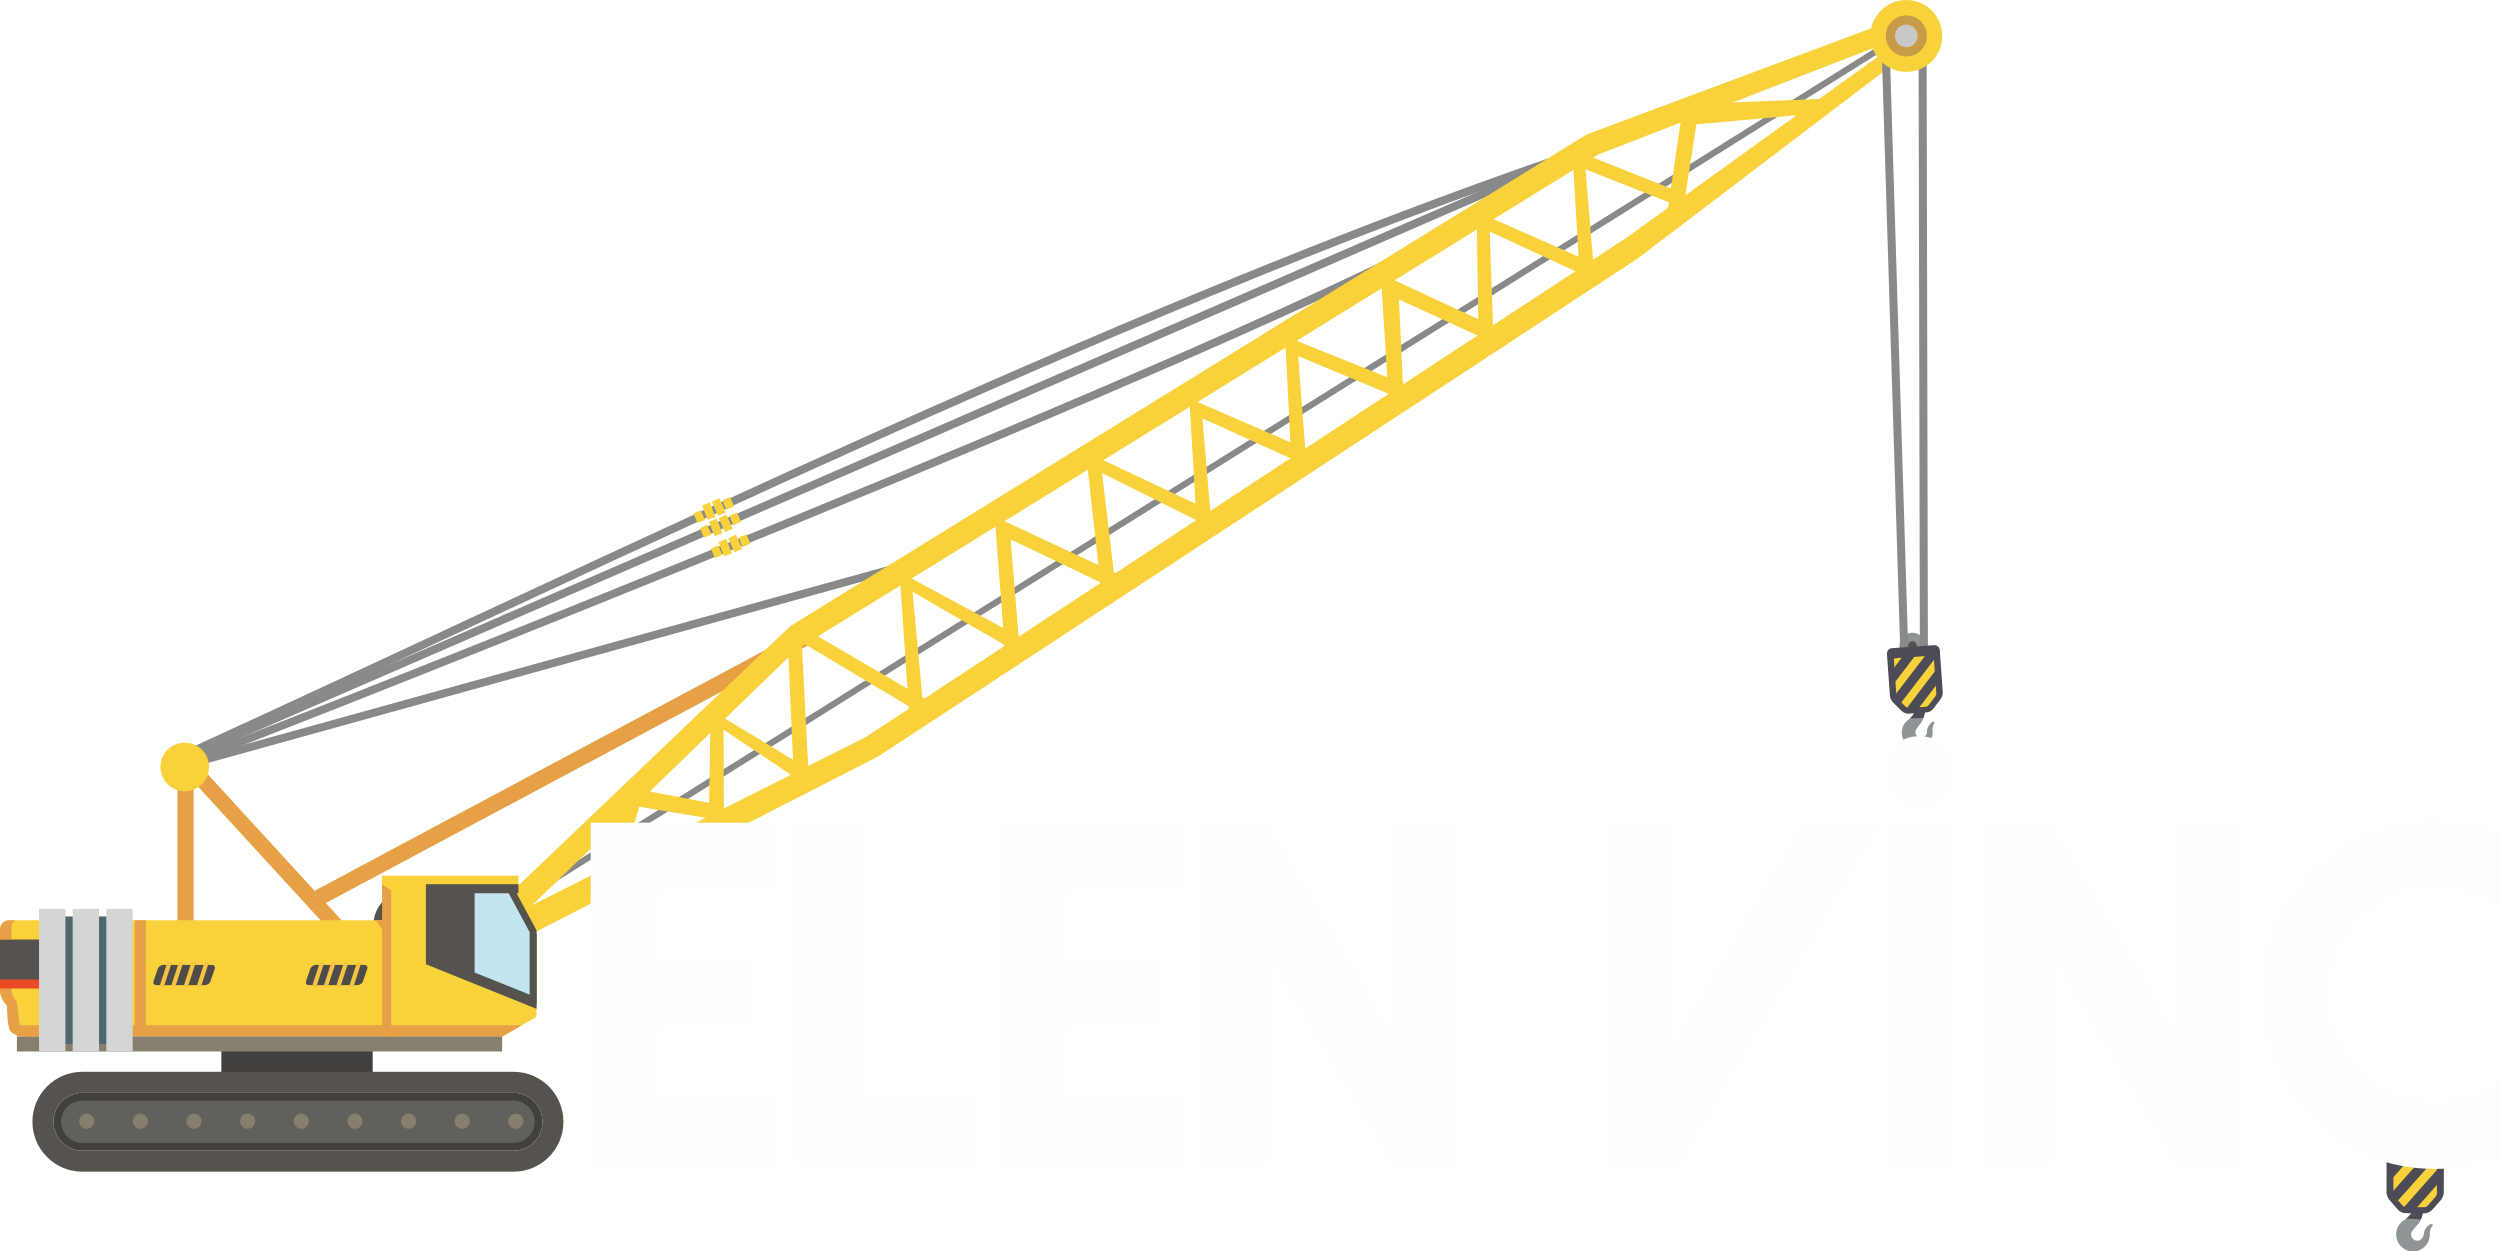 <?xml version="1.0" encoding="UTF-8"?>
<svg xmlns="http://www.w3.org/2000/svg" xmlns:xlink="http://www.w3.org/1999/xlink" xmlns:xodm="http://www.corel.com/coreldraw/odm/2003" xml:space="preserve" width="100%" height="100%" version="1.0" shape-rendering="geometricPrecision" text-rendering="geometricPrecision" image-rendering="optimizeQuality" fill-rule="evenodd" clip-rule="evenodd" viewBox="0 0 16468.48 8243.89">
 <g id="Layer_x0020_1">
  <g id="_1942154355040">
   <path fill="#8F9497" fill-rule="nonzero" d="M15826.61 8044.21l-0.03 0c0.07,-0.07 0.14,-0.1 0.21,-0.1 4.69,-3.81 9.7,-7.24 14.99,-10.2 14.11,-9.98 31.54,-24.45 41.77,-41.66l0.14 -63.04 76.1 0.14 -0.14 63.07 0 1.06c0,0 -7.24,43.01 -28.93,67.77 -43.99,50.13 -48.26,53.87 -48.3,68.09 -0.03,22.82 17.32,43.99 40.89,44.02 23.53,0.07 42.65,-23.35 42.69,-43 0.03,-15.1 9.27,-44.1 41.62,-65.65 10.94,-1.73 25.19,-1.52 14.12,12.13 -16.2,20.04 -15.56,40.96 -15.6,53.59 0,0.32 -0.03,0.53 -0.03,0.78 0,0.28 0.03,0.63 0.03,0.91 -0.14,61.85 -49.84,111.9 -110.95,111.76 -61.17,-0.1 -110.59,-50.41 -110.45,-112.25 0.07,-35.38 16.44,-66.92 41.87,-87.42z"></path>
   <path fill="#4C4B56" fill-rule="nonzero" d="M15883.55 7992.24c-8.15,13.76 -20.82,25.58 -32.78,34.92l97.58 4.27c8.19,-19.65 11.29,-37.96 11.29,-37.96l0 -1.05 0.14 -63.05 -76.09 -0.17 -0.14 63.04z"></path>
   <path fill="#4C4B56" fill-rule="nonzero" d="M16009.98 7960.21c-8.11,9.21 -24.83,16.72 -37.14,16.68l-127.04 -0.28c-12.31,-0.03 -28.96,-7.62 -37.04,-16.86l-57.93 -66.18c-8.07,-9.24 -14.71,-26.85 -14.67,-39.16l0.67 -299.9c0.03,-12.27 10.09,-22.29 22.4,-22.29l302.19 0.7c12.28,0 22.33,10.09 22.29,22.37l-0.67 299.9c-0.03,12.31 -6.7,29.88 -14.85,39.08l-58.21 65.94z"></path>
   <path fill="#4C4B56" fill-rule="nonzero" d="M15759.19 7547.44c-3.92,0 -7.16,3.21 -7.16,7.13l-0.64 299.86c-0.07,8.57 5.22,22.72 10.87,29.14l57.92 66.18c5.26,5.96 17.71,11.68 25.65,11.68l127.04 0.28 0.07 0c7.93,0 20.42,-5.61 25.64,-11.54l0 -0.03 58.25 -65.93c5.64,-6.39 11,-20.54 11,-29.04l0.67 -299.89c0.04,-3.96 -3.17,-7.17 -7.12,-7.17l-302.16 -0.67 -0.03 0zm213.71 444.68l-0.07 0 -127.07 -0.28c-16.65,-0.07 -37.5,-9.53 -48.44,-22.09l-57.92 -66.18c-10.55,-12.1 -18.49,-33.23 -18.42,-49.21l0.64 -299.86c0.1,-20.67 16.93,-37.47 37.57,-37.47l0.07 0 302.15 0.67c20.71,0.07 37.54,16.94 37.5,37.65l-0.67 299.86c-0.07,16.01 -8.08,37.14 -18.66,49.14l-58.21 65.9c-10.97,12.49 -31.78,21.87 -48.47,21.87z"></path>
   <path fill="#F8D13B" fill-rule="nonzero" d="M15827.69 7942.8c4.44,5.11 13.58,9.28 20.35,9.28l122.7 0.28c6.77,0 15.91,-4.09 20.39,-9.17l53.73 -60.86c4.48,-5.08 8.15,-14.71 8.15,-21.48l0.56 -258.66c0.04,-6.77 -5.47,-12.28 -12.24,-12.31l-262.29 -0.57c-6.74,-0.03 -12.28,5.47 -12.28,12.25l-0.6 258.58c0,6.74 3.64,16.41 8.05,21.52l53.48 61.14z"></path>
   <polygon fill="#4C4B56" fill-rule="nonzero" points="15757.88,7741.11 15901.96,7578.72 15855.25,7578.62 15757.99,7688.9 "></polygon>
   <path fill="#4C4B56" fill-rule="nonzero" d="M15773.18 7694.66l-0.04 6.35 95.11 -107.14 -6.17 -0.04 -88.9 100.83zm-15.32 61.66c-1.79,0 -3.63,-0.35 -5.39,-1.02 -5.93,-2.22 -9.81,-7.9 -9.81,-14.22l0.14 -52.21c0.04,-3.7 1.38,-7.26 3.81,-10.05l97.23 -110.24c2.89,-3.29 7.02,-5.16 11.39,-5.16l0.04 0 46.7 0.11c5.97,0.04 11.4,3.53 13.83,9 2.47,5.43 1.48,11.81 -2.47,16.29l-144.07 162.39c-2.96,3.31 -7.13,5.11 -11.4,5.11z"></path>
   <polygon fill="#4C4B56" fill-rule="nonzero" points="16062.19,7586.87 16062.22,7579.11 16022.54,7579 15757.56,7876.32 15757.56,7878.51 15779.75,7903.84 "></polygon>
   <path fill="#4C4B56" fill-rule="nonzero" d="M15776.9 7877.5l2.96 3.38 255.42 -286.63 -5.93 -0.04 -252.45 283.29zm2.75 49.31l-37.25 -42.58 0 -11.53 3.84 -6.49 269.49 -302.4 61.67 0.1 0 28.75 -297.75 334.15z"></path>
   <polygon fill="#4C4B56" fill-rule="nonzero" points="15907.73,7946.5 16045.21,7791.17 16045.32,7738.39 15861.34,7946.39 "></polygon>
   <path fill="#4C4B56" fill-rule="nonzero" d="M15895.03 7931.27l5.85 0.04 129.12 -145.91 0.04 -6.77 -135.01 152.64zm19.51 30.45l-86.82 -0.21 232.87 -263.35 -0.21 98.78 -145.84 164.78z"></path>
   <polygon fill="#E6A046" fill-rule="nonzero" points="5324.12,4250.96 2116.78,5964.3 2075.29,5866.37 5282.63,4153.03 "></polygon>
   <polygon fill="#E6A046" fill-rule="nonzero" points="2214.2,6174.39 1123.87,4984.82 1218.88,4937.06 2309.21,6126.62 "></polygon>
   <polygon fill="#E6A046" fill-rule="nonzero" points="1275.03,6227.95 1168.67,6227.95 1168.67,5061.17 1275.03,5061.17 "></polygon>
   <path fill="#898989" fill-rule="nonzero" d="M1224.56 5055.12l-11.6 -51.65c19.12,-4.3 6133.27,-2385.15 8156.84,-3412.33l23.99 47.23c-2029.74,1030.29 -8150.07,3412.45 -8169.23,3416.75z"></path>
   <path fill="#898989" fill-rule="nonzero" d="M10666.94 941.34c-3045.5,1000.09 -6681.04,2797.13 -9493.31,4081.06 -7.94,-15.77 -15.84,-31.57 -23.78,-47.34 2813.44,-1284.68 6450.11,-3082.42 9496.77,-4083.18 6.77,16.47 13.54,32.95 20.32,49.46z"></path>
   <polygon fill="#898989" fill-rule="nonzero" points="12394.65,339.61 3409.48,5965.39 3387.08,5930.53 12372.21,304.76 "></polygon>
   <path fill="#888B8C" fill-rule="nonzero" d="M1331.64 4996.39c-27.13,-41.7 -82.94,-53.55 -124.64,-26.42 -41.7,27.13 -53.52,82.97 -26.42,124.67 27.16,41.7 82.97,53.52 124.67,26.39 41.7,-27.13 53.52,-82.91 26.39,-124.64z"></path>
   <polygon fill="#898989" fill-rule="nonzero" points="6064.7,3724.06 1106.38,5098.76 1097.45,5046.59 6055.77,3671.85 "></polygon>
   <polygon fill="#898989" fill-rule="nonzero" points="10624.26,934.99 1172.43,5040.47 1152.96,4991.22 10604.78,885.74 "></polygon>
   <path fill="#F8D13B" fill-rule="nonzero" d="M3510.71 5957.82l-19.01 11.43 2212.47 -1114.67 5011.73 -3289.85 1861.05 -1339.89 -2047.1 792.38 -5282.53 3261.59 -1736.61 1679.01zm-69.74 225.68c-24.56,15.94 -56.1,16.36 -81.07,1.09 -24.98,-15.28 -38.95,-43.6 -35.88,-72.71l39.37 -205.91c2.4,-22.79 14.92,-43.26 34.15,-55.74l1808.96 -1726.07 5245.81 -3238.64 2094.93 -781.61c19.2,-12.49 42.9,-15.66 64.67,-8.68l63.29 93.35c18.84,22.57 26.56,62.16 2.01,78.14l-1891.49 1437.64 -4996.99 3276.45 -2347.76 1202.69z"></path>
   <polygon fill="#F8D13B" fill-rule="nonzero" points="4716.52,5398.36 4210.44,5314.79 4066.65,5820.96 3967.8,5809.67 4125.28,5184.02 4746.12,5303.4 "></polygon>
   <polygon fill="#F8D13B" fill-rule="nonzero" points="5295,5160.62 4766.61,4807.03 4768.3,5414.76 4669.46,5403.58 4681.31,4676.22 5324.6,5065.66 "></polygon>
   <path fill="#F8D13B" fill-rule="nonzero" d="M6105.76 4723.88l-824.16 -492.4 46.32 898.52 -98.85 -11.08 -41.76 -939.34c4.58,-40.95 45.36,-67.55 84.7,-55.31l863.35 504.65 -29.6 94.96z"></path>
   <polygon fill="#F8D13B" fill-rule="nonzero" points="6736.6,4317.16 6011.18,3898.48 6089.32,4734.35 5990.44,4723.38 5925.6,3767.56 6766.19,4222.19 "></polygon>
   <polygon fill="#F8D13B" fill-rule="nonzero" points="7367.43,3893.27 6657.18,3553.05 6721.07,4326.97 6622.18,4316.14 6552.47,3403.01 7397.02,3798.3 "></polygon>
   <polygon fill="#F8D13B" fill-rule="nonzero" points="7997.19,3485.31 7260.06,3115.88 7352.81,3902.43 7253.89,3891.75 7152.99,2976.83 8026.79,3390.34 "></polygon>
   <polygon fill="#F8D13B" fill-rule="nonzero" points="8620.16,3073.1 7920.78,2756.03 7983.44,3493.85 7884.55,3483.27 7834.78,2625.01 8649.76,2978.14 "></polygon>
   <polygon fill="#F8D13B" fill-rule="nonzero" points="9258.67,2640.28 8551.63,2345.82 8607.34,3081 8508.38,3070.52 8465.45,2214.73 9288.3,2545.28 "></polygon>
   <polygon fill="#F8D13B" fill-rule="nonzero" points="9850.52,2264.01 9215.73,1972.72 9246.74,2647.55 9147.79,2637.18 9096.14,1804.48 9880.16,2169 "></polygon>
   <polygon fill="#F8D13B" fill-rule="nonzero" points="10516.43,1850.91 9813.34,1525.41 9839.48,2270.61 9740.53,2260.42 9726.84,1394.24 10546.06,1755.91 "></polygon>
   <polygon fill="#F8D13B" fill-rule="nonzero" points="11096.58,1373.37 10444.15,1115.2 10506.28,1856.88 10407.32,1846.79 10357.55,984.01 11102.82,1279.88 "></polygon>
   <polygon fill="#F8D13B" fill-rule="nonzero" points="11970.44,746.17 11174.99,819.27 11087.33,1378.7 10988.34,1368.72 11088.21,688 12000.07,651.17 "></polygon>
   <polygon fill="#F8D13B" fill-rule="nonzero" points="4758.99,3512.12 4707.63,3532.44 4670.27,3437.9 4721.63,3417.58 "></polygon>
   <polygon fill="#F8D13B" fill-rule="nonzero" points="4826.34,3482.9 4775.86,3505.31 4734.66,3412.38 4785.14,3389.98 "></polygon>
   <polygon fill="#F8D13B" fill-rule="nonzero" points="4644.42,3424.83 4595.07,3445.08 4568.15,3383.16 4615.67,3360.97 "></polygon>
   <polygon fill="#F8D13B" fill-rule="nonzero" points="4713.14,3404.52 4661.77,3424.84 4624.41,3330.29 4675.78,3309.97 "></polygon>
   <polygon fill="#F8D13B" fill-rule="nonzero" points="4780.49,3375.3 4730.01,3397.7 4688.8,3304.78 4739.28,3282.38 "></polygon>
   <polygon fill="#F8D13B" fill-rule="nonzero" points="4835.77,3335.57 4785.29,3357.97 4758.94,3296.34 4809.46,3273.94 "></polygon>
   <polygon fill="#F8D13B" fill-rule="nonzero" points="4881.62,3437.2 4831.14,3459.6 4804.79,3397.97 4855.31,3375.57 "></polygon>
   <polygon fill="#F8D13B" fill-rule="nonzero" points="4686.7,3521.04 4637.34,3541.29 4610.43,3479.38 4657.94,3457.19 "></polygon>
   <polygon fill="#F8D13B" fill-rule="nonzero" points="4942.68,3580.93 4892.2,3603.33 4865.85,3541.7 4916.37,3519.3 "></polygon>
   <polygon fill="#F8D13B" fill-rule="nonzero" points="4758.86,3655.55 4709.51,3675.8 4682.59,3613.88 4730.11,3591.69 "></polygon>
   <polygon fill="#F8D13B" fill-rule="nonzero" points="4821.71,3644.78 4770.34,3665.1 4732.98,3570.56 4784.35,3550.24 "></polygon>
   <polygon fill="#F8D13B" fill-rule="nonzero" points="4889.06,3615.56 4838.58,3637.96 4797.37,3545.04 4847.86,3522.64 "></polygon>
   <path fill="#8F9497" fill-rule="nonzero" d="M12682.86 4247.05c-3.35,-47.02 -44.2,-82.41 -91.26,-79.06 -46.96,3.36 -82.38,44.21 -79.03,91.16 3.36,47.03 44.21,82.41 91.2,79.06 47.02,-3.35 82.44,-44.17 79.09,-91.16z"></path>
   <path fill="#56524D" fill-rule="nonzero" d="M12626.67 4251.06c-1.13,-16.05 -15.03,-28.08 -31.05,-26.91 -16.02,1.13 -28.04,15.02 -26.92,31.01 1.17,16.01 15.03,28.08 31.05,26.95 16.05,-1.17 28.04,-15.07 26.92,-31.05z"></path>
   <polygon fill="#898989" fill-rule="nonzero" points="12521.84,4423 12392.38,227.43 12445.04,221.99 12574.51,4417.57 "></polygon>
   <polygon fill="#898989" fill-rule="nonzero" points="12700.09,4420.65 12647.18,4422.77 12638.22,208.21 12691.13,206.1 "></polygon>
   <g>
    <image x="12242.41" y="32.89" width="465.16" height="485.09"></image>
   </g>
   <path fill="#F8D13B" fill-rule="nonzero" d="M12791.79 271.51c-19.26,129.22 -139.63,218.44 -268.92,199.18 -129.26,-19.27 -218.44,-139.7 -199.18,-268.93 19.26,-129.29 139.67,-218.4 268.93,-199.14 129.25,19.26 218.44,139.59 199.17,268.89z"></path>
   <path fill="#C8C8C9" fill-rule="nonzero" d="M12661.57 252.1c-8.54,57.33 -61.95,96.88 -119.28,88.34 -57.32,-8.54 -96.87,-61.95 -88.33,-119.27 8.53,-57.33 61.91,-96.91 119.27,-88.34 57.33,8.54 96.87,61.95 88.34,119.27z"></path>
   <path fill="#C79C49" fill-rule="nonzero" d="M12557.71 162.06c-36.27,0 -68.19,26.64 -73.7,63.61 -6.06,40.64 22.09,78.63 62.73,84.7 19.86,2.93 39.4,-1.98 55.42,-13.83 15.98,-11.85 26.42,-29.21 29.35,-48.93l0 0c2.93,-19.68 -1.98,-39.37 -13.83,-55.35 -11.85,-16.02 -29.24,-26.46 -48.93,-29.39 -3.7,-0.56 -7.41,-0.81 -11.04,-0.81zm0.35 209.94c-6.74,0 -13.48,-0.49 -20.25,-1.52 -73.8,-11 -124.88,-79.97 -113.91,-153.77 11.04,-73.84 80.08,-125.03 153.81,-113.95 35.74,5.33 67.28,24.27 88.79,53.3 21.52,29.07 30.45,64.77 25.12,100.51 -5.32,35.77 -24.27,67.31 -53.34,88.83 -23.53,17.43 -51.47,26.6 -80.22,26.6z"></path>
   <path fill="#8F9497" fill-rule="nonzero" d="M12560.4 4749.38l-0.03 0c0.07,-0.07 0.14,-0.11 0.17,-0.11 4.06,-3.81 8.44,-7.26 13.06,-10.33 12.27,-10.13 27.23,-24.52 35.45,-41l-4.13 -57.78 69.75 -4.97 4.09 57.78 0.07 0.95c0,0 -3.7,39.9 -21.91,64.03 -36.9,48.93 -40.57,52.64 -39.65,65.65 1.52,20.92 18.8,39.13 40.39,37.57 21.59,-1.55 37.5,-24.27 36.23,-42.29 -0.98,-13.83 5.54,-41 33.69,-62.94 9.92,-2.33 23.01,-3.07 13.76,10.2 -13.47,19.43 -11.5,38.56 -10.65,50.13 0,0.28 0,0.49 0,0.7 0.03,0.25 0.07,0.57 0.1,0.85 4.03,56.65 -38.13,105.87 -94.08,109.85 -56.06,4.03 -104.74,-38.73 -108.76,-95.39 -2.33,-32.42 10.55,-62.4 32.45,-82.9z"></path>
   <path fill="#4C4B56" fill-rule="nonzero" d="M12609.05 4697.93c-6.52,13.13 -17.35,24.84 -27.65,34.22l89.64 -2.68c6.21,-18.55 7.79,-35.52 7.79,-35.52l-0.07 -0.99 -4.12 -57.75 -69.71 4.97 4.12 57.75z"></path>
   <path fill="#4C4B56" fill-rule="nonzero" d="M12722.72 4660.07c-6.81,8.99 -21.63,17 -32.88,17.78l-116.42 8.32c-11.25,0.81 -27.05,-5.01 -35.06,-12.94l-57.54 -56.73c-8.01,-7.94 -15.28,-23.64 -16.05,-34.89l-19.62 -274.74c-0.81,-11.29 7.77,-21.14 19.02,-21.95l276.86 -19.75c11.25,-0.81 21.13,7.76 21.94,19.01l19.58 274.75c0.81,11.28 -4.13,27.83 -10.94,36.83l-48.89 64.31z"></path>
   <path fill="#4C4B56" fill-rule="nonzero" d="M12742.46 4280.31c-0.14,0 -0.25,0 -0.35,0l-276.86 19.75c-1.91,0.14 -3.11,1.24 -3.64,1.87 -0.56,0.6 -1.41,1.94 -1.3,3.81l19.61 274.78c0.53,7.58 6.17,19.79 11.57,25.15l57.54 56.73c4.9,4.83 16.51,9.17 23.32,8.61l116.38 -8.29c6.91,-0.5 17.74,-6.35 21.91,-11.82l0 -0.04 48.86 -64.31c4.58,-6.07 8.46,-18.94 7.9,-26.53l-19.58 -274.74c-0.21,-2.79 -2.61,-4.97 -5.36,-4.97zm-171.1 421.11c-15.06,0 -33.3,-7.13 -43.67,-17.36l-57.54 -56.76c-10.66,-10.52 -19.47,-29.71 -20.53,-44.63l-19.62 -274.74c-0.7,-9.46 2.37,-18.66 8.61,-25.9 6.28,-7.23 14.96,-11.6 24.48,-12.27l276.83 -19.76c9.63,-0.7 18.73,2.4 25.93,8.68 7.23,6.24 11.6,14.92 12.27,24.45l19.58 274.71c1.06,14.92 -4.97,35.17 -14,47.09l-48.86 64.31c-9.46,12.46 -28.33,22.65 -43.92,23.78l-116.42 8.29c-1.02,0.07 -2.08,0.11 -3.14,0.11z"></path>
   <path fill="#F8D13B" fill-rule="nonzero" d="M12554.55 4656.41c4.41,4.37 13.09,7.58 19.26,7.12l112.43 -8c6.18,-0.46 14.33,-4.84 18.06,-9.78l45.13 -59.37c3.73,-4.94 6.45,-14.04 5.99,-20.21l-16.9 -237c-0.45,-6.21 -5.85,-10.9 -12.03,-10.44l-240.31 17.14c-6.21,0.43 -10.9,5.86 -10.44,12.03l16.9 236.93c0.42,6.17 4.41,14.78 8.82,19.16l53.09 52.42z"></path>
   <polygon fill="#4C4B56" fill-rule="nonzero" points="12477.01,4476.35 12598.04,4317.92 12555.25,4320.96 12473.58,4428.52 "></polygon>
   <path fill="#4C4B56" fill-rule="nonzero" d="M12489.17 4433.14l0.14 2.08 76.2 -99.76 -2.33 0.17 -74.01 97.51zm-12.14 58.42c-1.45,0 -2.93,-0.21 -4.37,-0.63 -6.04,-1.84 -10.34,-7.2 -10.8,-13.48l-3.42 -47.84c-0.25,-3.7 0.85,-7.33 3.07,-10.3l81.63 -107.52c2.65,-3.5 6.67,-5.68 11.01,-5.96l42.79 -3.07c5.79,-0.57 11.61,2.68 14.46,7.93 2.86,5.26 2.33,11.68 -1.3,16.44l-121 158.44c-2.93,3.84 -7.45,5.99 -12.07,5.99z"></path>
   <polygon fill="#4C4B56" fill-rule="nonzero" points="12745.37,4314.55 12744.88,4307.42 12708.51,4310.03 12485.83,4600.23 12485.97,4602.24 12508.02,4623.97 "></polygon>
   <path fill="#4C4B56" fill-rule="nonzero" d="M12505.27 4599.9l1.17 1.16 212.12 -276.5 -2.15 0.14 -211.14 275.2zm4.31 46.96l-38.38 -37.86 -0.74 -11.5 3.35 -6.49 226.83 -295.66 58.28 -4.17 2.01 28.05 -251.35 327.63z"></path>
   <polygon fill="#4C4B56" fill-rule="nonzero" points="12628.13,4654.4 12743.59,4502.85 12740.13,4454.48 12585.65,4657.44 "></polygon>
   <path fill="#4C4B56" fill-rule="nonzero" d="M12727.82 4495.74l-109.74 144.14 2.11 -0.14 107.81 -141.53 -0.18 -2.47zm-174.66 179.24l199.29 -261.72 6.7 94.22 -123.08 161.61 -82.91 5.89z"></path>
   <path fill="#FEFEFE" fill-rule="nonzero" d="M12866.79 5085.54c0,67.77 -20.28,124.03 -60.96,168.84 -40.67,44.8 -94.68,67.17 -162.07,67.17 -67.38,0 -121.56,-22.02 -162.59,-66.04 -41.06,-44.07 -61.56,-100.33 -61.56,-168.84 0,-68.51 20.5,-125.17 61.56,-169.94 41.03,-44.8 95.21,-67.2 162.59,-67.2 67.39,0 121.4,22.4 162.07,67.2 40.68,44.77 60.96,101.04 60.96,168.81z"></path>
   <path fill="#56524D" fill-rule="nonzero" d="M2919.72 6094.92c0,127.1 -103.01,230.08 -230.05,230.08 -127.04,0 -230.08,-102.98 -230.08,-230.05 0,-127.07 103.04,-230.12 230.08,-230.12 127.04,0 230.05,103.02 230.05,230.09z"></path>
   <path fill="#F8D13B" fill-rule="nonzero" d="M65.72 6788.32c25.09,22.05 72.92,40.18 106.4,40.18l2444.64 0c33.45,0 60.82,-27.41 60.82,-60.78l0 -644.84c0,-33.45 -27.37,-60.79 -60.82,-60.79l-2555.98 0c-33.44,0 -60.78,27.34 -60.78,60.79l0 399.45c0,33.48 20.53,78.88 45.61,101l20.11 164.99z"></path>
   <polygon fill="#F8D13B" fill-rule="nonzero" points="3369.41,5822.18 2532.19,5822.18 2532.19,6828.51 3307.7,6828.51 3534.47,6698.2 3534.47,6128.89 "></polygon>
   <polygon fill="#56524D" fill-rule="nonzero" points="3203.35,5875.49 2805.73,5875.49 2805.73,6352.02 3534.5,6645.71 3534.5,6154.93 "></polygon>
   <polygon fill="#C2E5F0" fill-rule="nonzero" points="3103.65,6421.92 3103.65,5844.95 3355.78,5844.95 3511.71,6134.61 3511.71,6585.96 "></polygon>
   <path fill="#56524D" fill-rule="nonzero" d="M3080.86 5822.13l0 615.21 453.64 182.35 0 -490.79 -165.1 -306.74 -288.54 -0.03zm45.58 45.58l215.72 0.07 146.76 272.59 0 411.87 -362.48 -145.7 0 -538.83z"></path>
   <polygon fill="#F8D13B" fill-rule="nonzero" points="3415.01,5880.39 2516.98,5880.39 2516.98,5768.56 3415.01,5768.56 "></polygon>
   <polygon fill="#56524D" fill-rule="nonzero" points="3415.03,5884.18 3080.88,5884.18 3025.77,6005.32 2805.71,5884.18 2805.71,5824.52 3415.03,5824.52 "></polygon>
   <polygon fill="#E6A046" fill-rule="nonzero" points="3438.14,6753.55 2576.69,6753.55 2576.69,5864.83 2517.04,5824.51 2517.04,6062.07 2477.6,6062.07 2517,6120.34 2517,6753.55 86.72,6753.55 112.4,6828.51 2517,6828.44 2517,6830.06 2561.52,6830.06 2561.52,6828.44 3307.68,6828.44 "></polygon>
   <polygon fill="#E6A046" fill-rule="nonzero" points="961.2,6781.32 888.42,6781.32 888.42,6062.07 961.2,6062.07 "></polygon>
   <path fill="#F8D13B" fill-rule="nonzero" d="M1073.18 5122.52c-38.91,-79.41 -6.03,-175.3 73.34,-214.24 79.41,-38.84 175.3,-6.03 214.21,73.38 38.91,79.41 6.07,175.26 -73.31,214.17 -79.41,38.94 -175.33,6.1 -214.24,-73.31z"></path>
   <polygon fill="#42403E" fill-rule="nonzero" points="1458.33,7089.35 1458.33,6847.66 2455.11,6847.62 2455.11,7089.35 "></polygon>
   <path fill="#56524D" fill-rule="nonzero" d="M-0 6190.55l500.03 0c33.44,0 80.05,19.4 103.61,43.11l226.13 227.64c23.57,23.71 15.49,43.11 -17.92,43.11l-811.85 0 0 -313.86z"></path>
   <polygon fill="#867F6E" fill-rule="nonzero" points="3307.7,6926.52 111.32,6926.52 111.32,6828.52 3307.7,6828.52 "></polygon>
   <path fill="#42403E" fill-rule="nonzero" d="M352.15 7389.4c0,-105.05 85.38,-190.43 190.36,-190.43l2840.08 0c104.98,0 190.42,85.34 190.42,190.26 0,104.98 -85.44,190.5 -190.42,190.5l-2840.08 0c-104.98,0 -190.36,-85.48 -190.36,-190.33z"></path>
   <path fill="#61605A" fill-rule="nonzero" d="M542.52 7528.52c-76.73,0 -139.17,-62.41 -139.17,-139.13 0,-76.77 62.44,-139.25 139.17,-139.25l2840.07 0c76.77,0 139.21,62.41 139.21,139.07 0,76.83 -62.44,139.31 -139.21,139.31l-2840.07 0z"></path>
   <g>
    <image x="507.47" y="7330.53" width="2981.31" height="147.63"></image>
   </g>
   <path fill="#867F6E" fill-rule="nonzero" d="M621.36 7385.96c0,-27.51 -22.29,-49.81 -49.85,-49.81 -27.44,0 -49.77,22.3 -49.77,49.81 0,27.52 22.33,49.85 49.77,49.85 27.56,0 49.85,-22.33 49.85,-49.85z"></path>
   <path fill="#867F6E" fill-rule="nonzero" d="M974.68 7385.96c0,-27.51 -22.3,-49.81 -49.82,-49.81 -27.48,0 -49.81,22.3 -49.81,49.81 0,27.52 22.33,49.85 49.81,49.85 27.52,0 49.82,-22.33 49.82,-49.85z"></path>
   <path fill="#867F6E" fill-rule="nonzero" d="M1327.99 7385.96c0,-27.51 -22.3,-49.81 -49.81,-49.81 -27.48,0 -49.81,22.3 -49.81,49.81 0,27.52 22.33,49.85 49.81,49.85 27.51,0 49.81,-22.33 49.81,-49.85z"></path>
   <path fill="#867F6E" fill-rule="nonzero" d="M1681.3 7385.96c0,-27.51 -22.29,-49.81 -49.81,-49.81 -27.48,0 -49.78,22.3 -49.78,49.81 0,27.52 22.3,49.85 49.78,49.85 27.52,0 49.81,-22.33 49.81,-49.85z"></path>
   <path fill="#867F6E" fill-rule="nonzero" d="M2034.62 7385.96c0,-27.51 -22.3,-49.81 -49.81,-49.81 -27.49,0 -49.78,22.3 -49.78,49.81 0,27.52 22.29,49.85 49.78,49.85 27.51,0 49.81,-22.33 49.81,-49.85z"></path>
   <path fill="#867F6E" fill-rule="nonzero" d="M2387.93 7385.96c0,-27.51 -22.29,-49.81 -49.81,-49.81 -27.48,0 -49.78,22.3 -49.78,49.81 0,27.52 22.3,49.85 49.78,49.85 27.52,0 49.81,-22.33 49.81,-49.85z"></path>
   <path fill="#867F6E" fill-rule="nonzero" d="M2741.25 7385.96c0,-27.51 -22.3,-49.81 -49.82,-49.81 -27.48,0 -49.77,22.3 -49.77,49.81 0,27.52 22.29,49.85 49.77,49.85 27.52,0 49.82,-22.33 49.82,-49.85z"></path>
   <path fill="#867F6E" fill-rule="nonzero" d="M3094.56 7385.96c0,-27.51 -22.3,-49.81 -49.81,-49.81 -27.48,0 -49.78,22.3 -49.78,49.81 0,27.52 22.3,49.85 49.78,49.85 27.51,0 49.81,-22.33 49.81,-49.85z"></path>
   <path fill="#867F6E" fill-rule="nonzero" d="M3447.87 7385.96c0,-27.51 -22.26,-49.81 -49.81,-49.81 -27.48,0 -49.78,22.3 -49.78,49.81 0,27.52 22.3,49.85 49.78,49.85 27.55,0 49.81,-22.33 49.81,-49.85z"></path>
   <path fill="#56524D" fill-rule="nonzero" d="M352.15 7389.4c0,-105.05 85.38,-190.43 190.36,-190.43l2840.08 0c104.98,0 190.42,85.34 190.42,190.26 0,104.98 -85.44,190.5 -190.42,190.5l-2840.08 0c-104.98,0 -190.36,-85.48 -190.36,-190.33zm-138.53 0c0,181.61 147.25,328.9 328.89,328.9l1608.53 0 486.02 0 745.53 0c181.71,0 328.96,-147.36 328.96,-329.07 0,-181.58 -147.25,-328.83 -328.96,-328.83l-647.42 0 -486.06 0 -1706.6 0c-181.64,0 -328.89,147.29 -328.89,329z"></path>
   <g>
    <image x="317.18" y="7140.71" width="3298.46" height="253.08"></image>
   </g>
   <g>
    <image x="317.18" y="7372.71" width="3298.46" height="232"></image>
   </g>
   <path fill="#E6A046" fill-rule="nonzero" d="M131.38 6765.49l-20.07 -164.96c-18.53,-16.33 -35.35,-53.55 -35.35,-78.21l0 -429.82c0,-5.26 24.34,-29.74 24.34,-29.74l-45.65 0c-25.89,0 -54.65,28.78 -54.65,60.11l0 399.45c0,33.48 20.54,78.88 45.62,101 0,0 0.7,128.24 20.11,165 15.55,29.52 72.92,40.18 106.39,40.18l45.55 -30.45c-25.83,0 -66.92,-15.52 -86.29,-32.56z"></path>
   <path fill="#56524D" fill-rule="nonzero" d="M-0 6190.55l499.4 0c33.4,0 80.04,19.36 103.61,43.11l-41.63 227.61c23.53,23.74 15.49,43.14 -17.96,43.14l-543.42 0 0 -313.86z"></path>
   <path fill="#E84B24" fill-rule="nonzero" d="M837.39 6468.87l-16.48 -16.58 -820.91 0 0 59.76 819.46 0c33.41,0 41.46,-19.44 17.93,-43.18z"></path>
   <g>
    <image x="3065.9" y="5980.68" width="507.45" height="548.37"></image>
   </g>
   <g>
    <image x="3108.19" y="6001.77" width="422.88" height="442.91"></image>
   </g>
   <g>
    <image x="0.02" y="6149.41" width="105.71" height="379.64"></image>
   </g>
   <path fill="#4D4C4B" d="M2354.6 6489.55c15.24,0 31.78,-11.82 36.72,-26.25l27.66 -80.78c4.94,-14.43 -3.49,-26.25 -18.77,-26.25l-319.76 0c-15.27,0 -31.78,11.82 -36.72,26.25l-27.66 80.78c-4.94,14.43 3.5,26.25 18.77,26.25l319.76 0z"></path>
   <polygon fill="#F6C242" fill-rule="nonzero" points="2083.09,6502.55 2056.7,6493.98 2108.98,6333.72 2135.34,6342.29 "></polygon>
   <polygon fill="#F6C242" fill-rule="nonzero" points="2158.78,6502.55 2132.39,6493.98 2184.67,6333.72 2211.06,6342.29 "></polygon>
   <polygon fill="#F6C242" fill-rule="nonzero" points="2241.22,6503.46 2214.83,6494.89 2267.11,6334.69 2293.46,6343.26 "></polygon>
   <polygon fill="#F6C242" fill-rule="nonzero" points="2327.15,6503.46 2300.76,6494.89 2353.05,6334.69 2379.4,6343.26 "></polygon>
   <path fill="#4D4C4B" d="M1350.02 6489.55c15.24,0 31.79,-11.82 36.73,-26.25l27.66 -80.78c4.94,-14.43 -3.5,-26.25 -18.77,-26.25l-319.76 0c-15.27,0 -31.78,11.82 -36.72,26.25l-27.66 80.78c-4.9,14.43 3.49,26.25 18.77,26.25l319.75 0z"></path>
   <polygon fill="#F6C242" fill-rule="nonzero" points="1078.52,6502.55 1052.13,6493.98 1104.41,6333.72 1130.77,6342.29 "></polygon>
   <polygon fill="#F6C242" fill-rule="nonzero" points="1154.2,6502.55 1127.82,6493.98 1180.1,6333.72 1206.49,6342.29 "></polygon>
   <polygon fill="#F6C242" fill-rule="nonzero" points="1236.64,6503.46 1210.25,6494.89 1262.54,6334.69 1288.89,6343.26 "></polygon>
   <polygon fill="#F6C242" fill-rule="nonzero" points="1322.58,6503.46 1296.19,6494.89 1348.48,6334.69 1374.83,6343.26 "></polygon>
   <polygon fill="#516770" fill-rule="nonzero" points="343.98,6037.06 796.94,6037.06 796.94,6876.5 343.98,6876.5 "></polygon>
   <polygon fill="#D4D6D3" fill-rule="nonzero" points="700.39,5987.07 874.02,5987.07 874.02,6926.52 700.39,6926.52 "></polygon>
   <polygon fill="#D4D6D3" fill-rule="nonzero" points="478.77,5987.07 652.41,5987.07 652.41,6926.52 478.77,6926.52 "></polygon>
   <polygon fill="#D4D6D3" fill-rule="nonzero" points="257.16,5987.07 430.79,5987.07 430.79,6926.52 257.16,6926.52 "></polygon>
   <g>
    <image x="697.77" y="5959.59" width="211.44" height="970.19"></image>
   </g>
   <g>
    <image x="465.19" y="5959.59" width="211.43" height="970.19"></image>
   </g>
   <g>
    <image x="253.75" y="5959.59" width="211.43" height="970.19"></image>
   </g>
   <g>
    <image x="253.75" y="6191.59" width="655.46" height="105.45"></image>
   </g>
   <g>
    <image x="253.75" y="6571.24" width="655.46" height="147.63"></image>
   </g>
   <polygon fill="#FEFEFE" fill-rule="nonzero" points="3891.42,7679.21 5107.01,7679.21 5107.01,7227.83 4342.8,7227.83 4342.8,6772.01 4932.7,6772.01 4932.7,6320.63 4342.8,6320.63 4342.8,5870.8 5107.01,5870.8 5107.01,5419.39 3891.42,5419.39 "></polygon>
   <polygon fill="#FEFEFE" fill-rule="nonzero" points="5689.44,5419.4 5238.06,5419.4 5238.06,7679.22 6453.66,7679.22 6453.66,7227.81 5689.44,7227.81 "></polygon>
   <polygon fill="#FEFEFE" fill-rule="nonzero" points="6584.67,7679.21 7800.27,7679.21 7800.27,7227.83 7036.05,7227.83 7036.05,6772.01 7625.96,6772.01 7625.96,6320.63 7036.05,6320.63 7036.05,5870.8 7800.27,5870.8 7800.27,5419.39 6584.67,5419.39 "></polygon>
   <polygon fill="#FEFEFE" fill-rule="nonzero" points="9158.78,6775.15 8349.04,5419.39 7910.47,5419.39 7910.47,7679.22 8361.85,7679.22 8361.85,6323.14 9173.13,7679.22 9611.67,7679.22 9611.67,5419.39 9158.78,5419.39 "></polygon>
   <polygon fill="#FEFEFE" fill-rule="nonzero" points="11020.88,6864.7 11020.88,5419.41 10567.98,5419.41 10567.98,7679.23 11064.94,7679.23 12396.19,5419.41 11872.1,5419.41 "></polygon>
   <polygon fill="#FEFEFE" fill-rule="nonzero" points="12419.62,7679.21 12871,7679.21 12871,5422.38 12419.62,5422.38 "></polygon>
   <polygon fill="#FEFEFE" fill-rule="nonzero" points="14323.36,6775.15 13513.63,5419.39 13075.05,5419.39 13075.05,7679.22 13526.43,7679.22 13526.43,6323.14 14337.68,7679.22 14776.25,7679.22 14776.25,5419.39 14323.36,5419.39 "></polygon>
   <path fill="#FEFEFE" fill-rule="nonzero" d="M16042.43 5848.44c117.55,0 228.99,28.4 331.16,84.46l94.89 52.03 0 -508.28 -43.04 -14.96c-123.43,-42.9 -252.3,-64.63 -383.01,-64.63 -316.12,0 -589.98,113.56 -813.96,337.54 -223.98,223.98 -337.54,497.84 -337.54,813.96 0,316.16 113.56,590.02 337.54,813.97 223.94,223.94 497.8,337.54 813.96,337.54 130.92,0 259.93,-22.3 383.47,-66.29l42.58 -15.17 0 -505.6 -94.51 50.97c-102.23,55.21 -213.78,83.23 -331.54,83.23 -194.66,0 -356.23,-66.96 -493.96,-204.69 -137.72,-137.72 -204.68,-299.29 -204.68,-493.96 0,-194.66 66.96,-356.23 204.82,-494.1 137.76,-138.6 299.3,-206.02 493.82,-206.02z"></path>
  </g>
 </g>
</svg>
